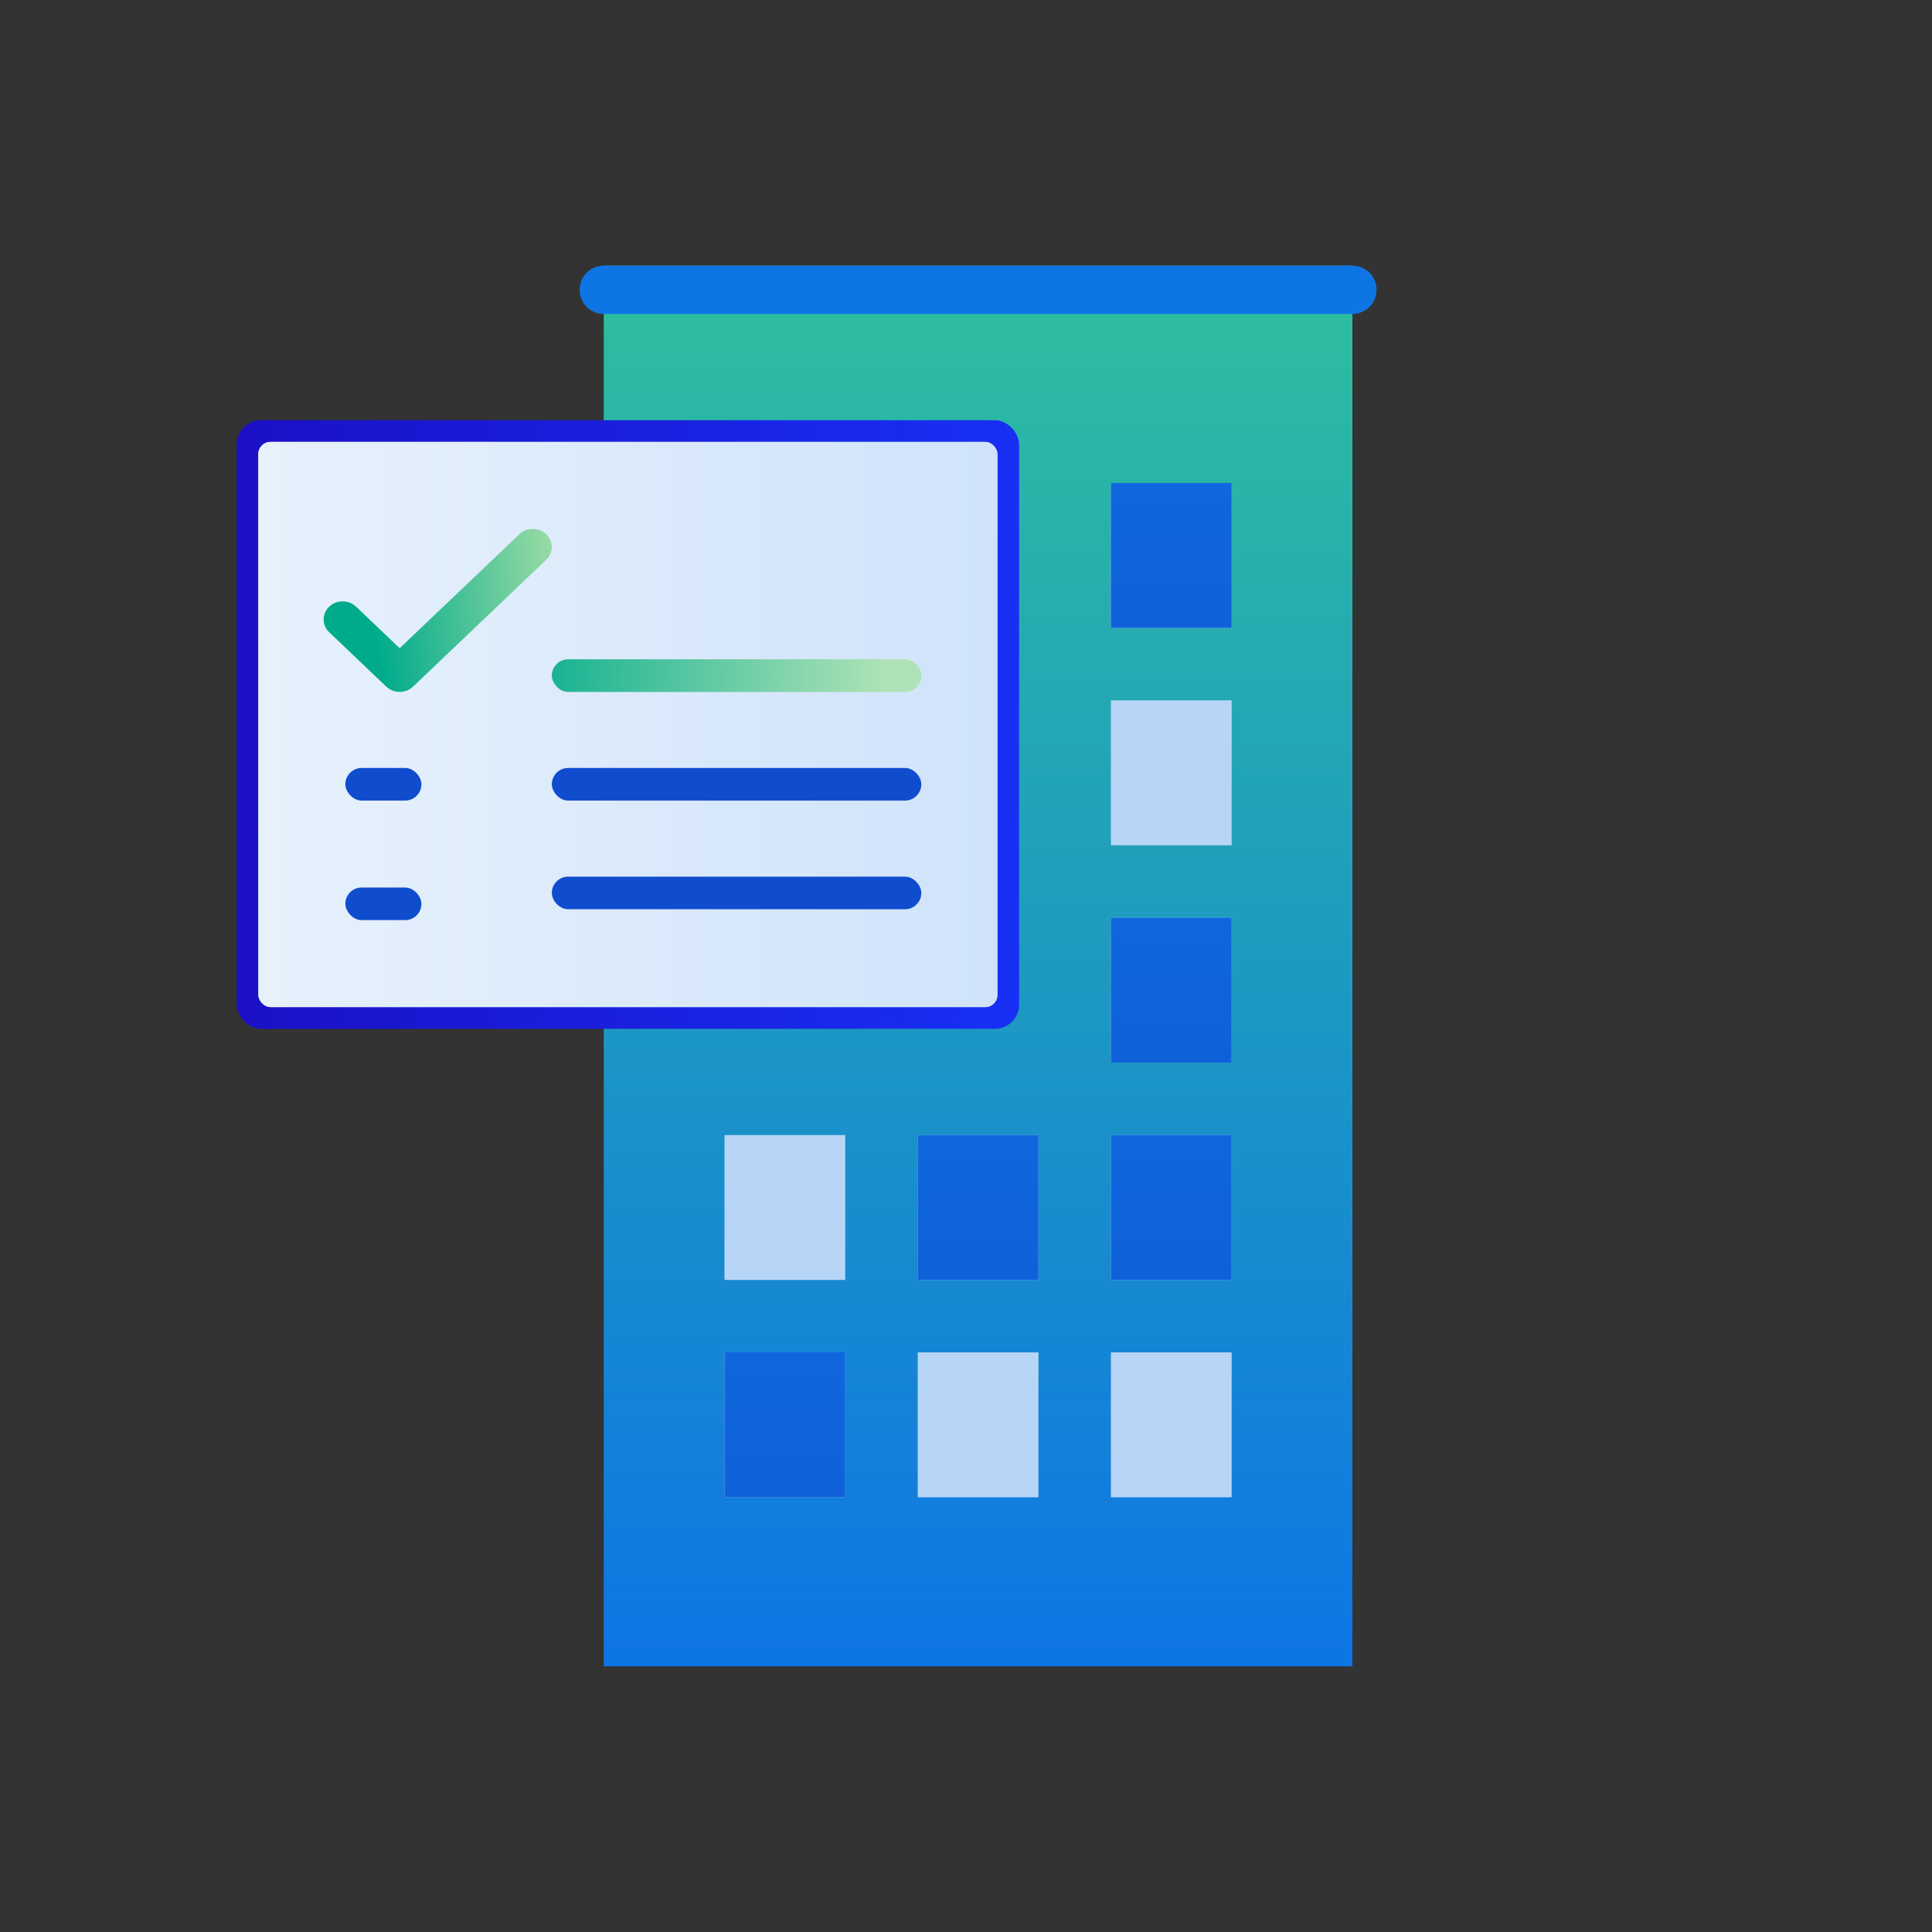 <svg width="160" height="160" viewBox="0 0 160 160" fill="none" xmlns="http://www.w3.org/2000/svg">
<rect x="0" y="0" width="160" height="160" fill="#333333" stroke="none"/>
<path d="M112 22H50V138H112V22Z" fill="url(#paint0_linear_697_1120)"/>
<path d="M102 40H92V52H102V40Z" fill="#B7D6F7"/>
<path d="M102 40H92V52H102V40Z" fill="url(#paint1_linear_697_1120)"/>
<path d="M102 58H92V70H102V58Z" fill="#B7D6F7"/>
<path d="M102 76H92V88H102V76Z" fill="#B7D6F7"/>
<path d="M102 76H92V88H102V76Z" fill="url(#paint2_linear_697_1120)"/>
<path d="M102 94H92V106H102V94Z" fill="#B7D6F7"/>
<path d="M102 94H92V106H102V94Z" fill="url(#paint3_linear_697_1120)"/>
<path d="M70 112H60V124H70V112Z" fill="#B7D6F7"/>
<path d="M70 112H60V124H70V112Z" fill="url(#paint4_linear_697_1120)"/>
<path d="M86 94H76V106H86V94Z" fill="#B7D6F7"/>
<path d="M86 94H76V106H86V94Z" fill="url(#paint5_linear_697_1120)"/>
<path d="M70 94H60V106H70V94Z" fill="#B7D6F7"/>
<path d="M86 112H76V124H86V112Z" fill="#B7D6F7"/>
<path d="M102 112H92V124H102V112Z" fill="#B7D6F7"/>
<path d="M112 22H50C48.895 22 48 22.895 48 24C48 25.105 48.895 26 50 26H112C113.105 26 114 25.105 114 24C114 22.895 113.105 22 112 22Z" fill="#0E75E5"/>
<rect x="19.6" y="34.8" width="64.8" height="50.4" rx="2" fill="url(#paint6_linear_697_1120)"/>
<rect x="21.4" y="36.6" width="61.2" height="46.8" rx="1" fill="#D9D9D9"/>
<rect x="21.4" y="36.6" width="61.2" height="46.8" rx="1" fill="url(#paint7_linear_697_1120)"/>
<rect x="21.4" y="36.6" width="61.2" height="46.8" rx="1" fill="url(#paint8_linear_697_1120)"/>
<rect x="28.6" y="63.6" width="6.3" height="2.7" rx="1.35" fill="#104CCE"/>
<rect x="28.6" y="73.5" width="6.3" height="2.7" rx="1.35" fill="#104CCE"/>
<path d="M45.238 46.361L34.213 56.861C33.906 57.153 33.503 57.3 33.1 57.3C32.697 57.3 32.294 57.153 31.986 56.861L27.262 52.361C26.646 51.774 26.646 50.826 27.262 50.24C27.878 49.653 28.873 49.653 29.489 50.24L33.1 53.679L43.011 44.24C43.627 43.653 44.622 43.653 45.238 44.24C45.854 44.826 45.854 45.774 45.238 46.361Z" fill="white"/>
<path d="M45.238 46.361L34.213 56.861C33.906 57.153 33.503 57.3 33.1 57.3C32.697 57.3 32.294 57.153 31.986 56.861L27.262 52.361C26.646 51.774 26.646 50.826 27.262 50.24C27.878 49.653 28.873 49.653 29.489 50.24L33.1 53.679L43.011 44.24C43.627 43.653 44.622 43.653 45.238 44.24C45.854 44.826 45.854 45.774 45.238 46.361Z" fill="url(#paint9_linear_697_1120)"/>
<rect x="45.7" y="54.6" width="30.6" height="2.7" rx="1.35" fill="#D9D9D9"/>
<rect x="45.7" y="54.6" width="30.6" height="2.7" rx="1.35" fill="url(#paint10_linear_697_1120)"/>
<rect x="45.7" y="63.6" width="30.6" height="2.7" rx="1.35" fill="#104CCE"/>
<rect x="45.7" y="72.6" width="30.6" height="2.7" rx="1.35" fill="#104CCE"/>
<defs>
<linearGradient id="paint0_linear_697_1120" x1="81.011" y1="22.005" x2="81.011" y2="138.006" gradientUnits="userSpaceOnUse">
<stop stop-color="#2EBF9D"/>
<stop offset="1" stop-color="#0E75E5"/>
</linearGradient>
<linearGradient id="paint1_linear_697_1120" x1="96.994" y1="11.514" x2="96.994" y2="92.906" gradientUnits="userSpaceOnUse">
<stop stop-color="#0E75E5"/>
<stop offset="1" stop-color="#104CCE"/>
</linearGradient>
<linearGradient id="paint2_linear_697_1120" x1="96.994" y1="47.514" x2="96.994" y2="128.906" gradientUnits="userSpaceOnUse">
<stop stop-color="#0E75E5"/>
<stop offset="1" stop-color="#104CCE"/>
</linearGradient>
<linearGradient id="paint3_linear_697_1120" x1="96.994" y1="65.514" x2="96.994" y2="146.906" gradientUnits="userSpaceOnUse">
<stop stop-color="#0E75E5"/>
<stop offset="1" stop-color="#104CCE"/>
</linearGradient>
<linearGradient id="paint4_linear_697_1120" x1="64.994" y1="83.514" x2="64.994" y2="164.906" gradientUnits="userSpaceOnUse">
<stop stop-color="#0E75E5"/>
<stop offset="1" stop-color="#104CCE"/>
</linearGradient>
<linearGradient id="paint5_linear_697_1120" x1="80.994" y1="65.514" x2="80.994" y2="146.906" gradientUnits="userSpaceOnUse">
<stop stop-color="#0E75E5"/>
<stop offset="1" stop-color="#104CCE"/>
</linearGradient>
<linearGradient id="paint6_linear_697_1120" x1="19.6" y1="60" x2="84.4" y2="60" gradientUnits="userSpaceOnUse">
<stop stop-color="#1B10C7"/>
<stop offset="1" stop-color="#1830F4"/>
</linearGradient>
<linearGradient id="paint7_linear_697_1120" x1="66.386" y1="75.95" x2="30.272" y2="30.933" gradientUnits="userSpaceOnUse">
<stop offset="0.22" stop-color="#73AFF0"/>
<stop offset="1" stop-color="#E7F1FC"/>
</linearGradient>
<linearGradient id="paint8_linear_697_1120" x1="21.4" y1="60" x2="82.6" y2="60" gradientUnits="userSpaceOnUse">
<stop stop-color="#E7F1FC"/>
<stop offset="1" stop-color="#CFE3FA"/>
</linearGradient>
<linearGradient id="paint9_linear_697_1120" x1="26.8" y1="50.55" x2="46.23" y2="48.214" gradientUnits="userSpaceOnUse">
<stop offset="0.21" stop-color="#00AB8C"/>
<stop offset="1" stop-color="#9ADBA4"/>
</linearGradient>
<linearGradient id="paint10_linear_697_1120" x1="32.433" y1="55.146" x2="73.179" y2="57.164" gradientUnits="userSpaceOnUse">
<stop offset="0.21" stop-color="#00AB8C"/>
<stop offset="1" stop-color="#AEE2B7"/>
</linearGradient>
</defs>
</svg>
